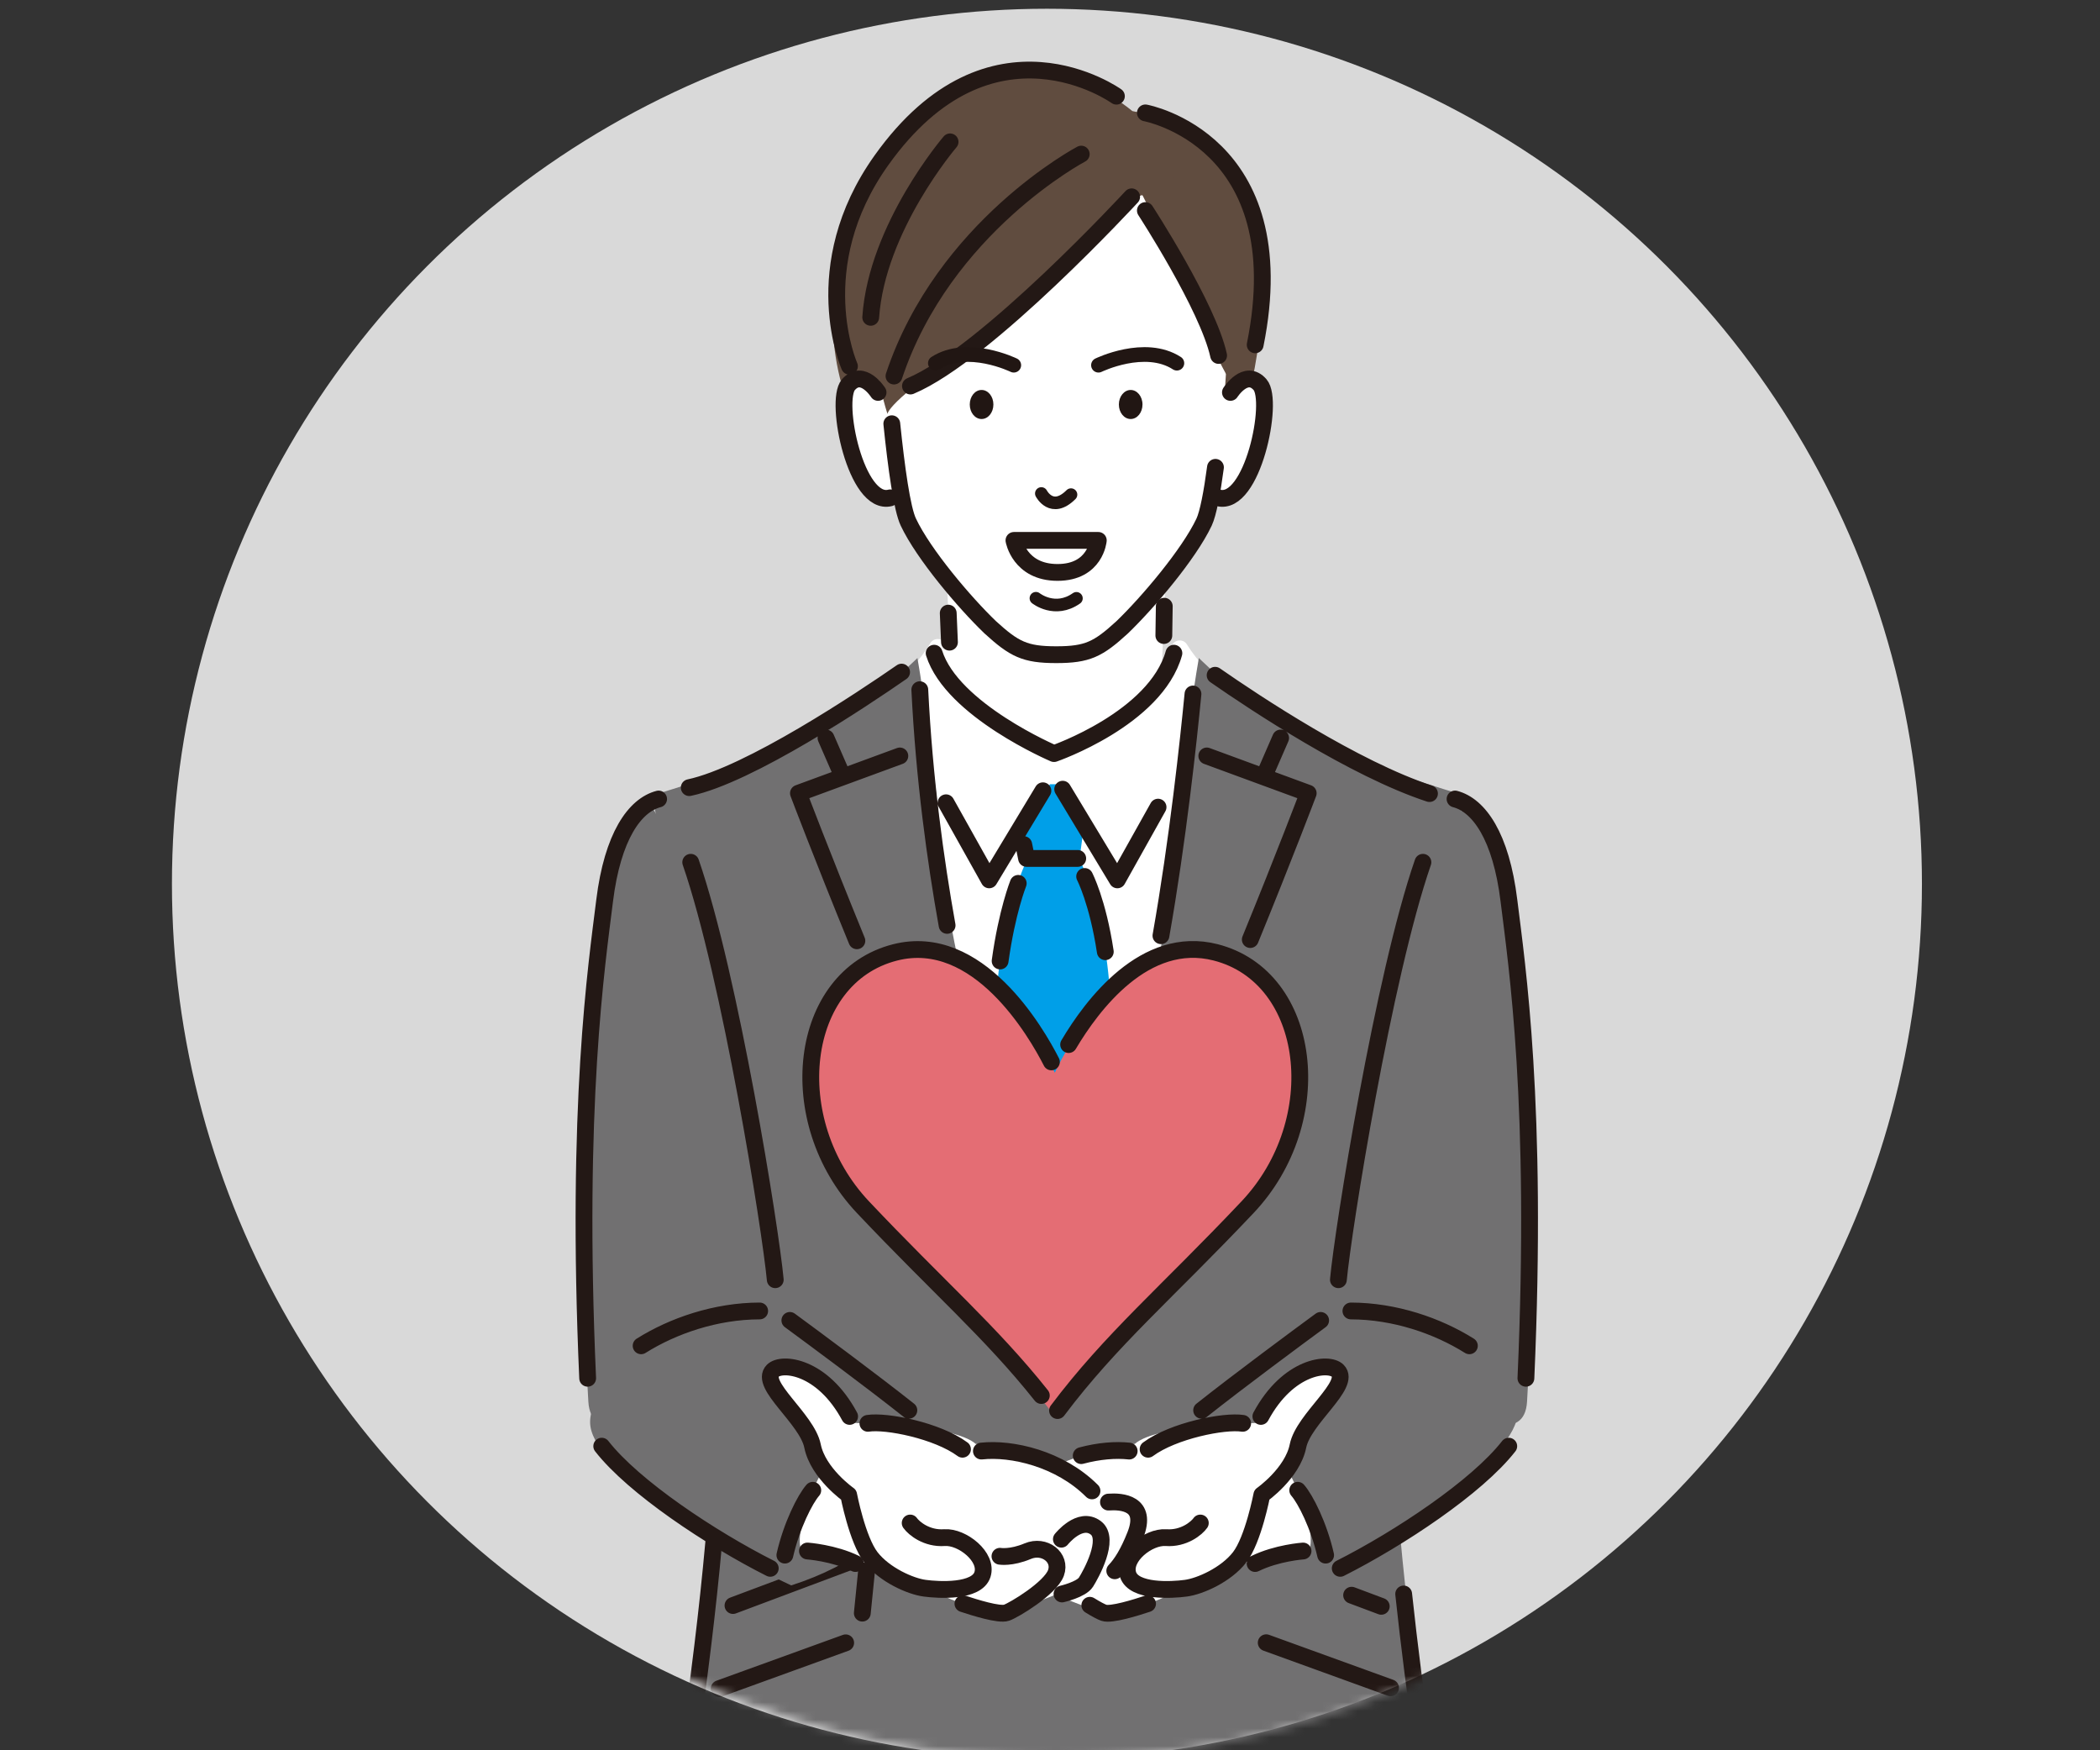 <svg id="_レイヤー_1" data-name="レイヤー 1" xmlns="http://www.w3.org/2000/svg" viewBox="0 0 240 200"><rect x="0" y="0" width="240" height="200" fill="#333333" stroke="none"/><defs><style>.cls-1{fill:#fff}.cls-4,.cls-5{stroke:#231815;stroke-width:1.92px;fill:none;stroke-linecap:round;stroke-linejoin:round}.cls-5{stroke-width:1.44px;stroke:#211613}.cls-9{fill:#604c3f}.cls-10{fill:#d9d9d9}.cls-11{fill:#717071}</style><mask id="mask" x="20.65" y="1" width="200" height="200" maskUnits="userSpaceOnUse"><circle class="cls-10" cx="120.65" cy="101" r="100" id="mask0_312_28" data-name="mask0 312 28"/></mask></defs><circle class="cls-10" cx="119.65" cy="101" r="100"/><g mask="url(#mask)"><path class="cls-1" d="M108.97 84.58l-.77-18.8h25.01l-.77 18.8s-4.6 5.4-11.73 5.4-11.73-5.4-11.73-5.4z"/><path class="cls-1" d="M79.21 90.18c19.01-6.8 25.14-13.32 27.11-16.68.38-.64 1.33-.64 1.69.01 2.58 4.61 10.83 8.23 12.6 8.97.22.09.46.1.68.03 1.8-.58 10.12-3.51 12.64-8.76.34-.71 1.32-.77 1.73-.1 2.06 3.4 8.29 9.83 27.02 16.53.46.17.74.64.64 1.12-1.77 8.57-17.31 80.03-42.22 80.03S80.38 99.88 78.56 91.29c-.1-.48.17-.96.64-1.13z"/><path d="M126.99 117.45c0-12.2-3.62-19.26-3.62-19.26l1.14-8.58h-8.25l1.14 8.58s-3.62 7.05-3.62 19.26-1.72 63.68-.95 74.93h15.12c.76-11.25-.95-62.72-.95-74.93z" fill="#009fe8"/><path class="cls-1" d="M121.01 88.16l7.24 12.01 6.51-11.64s-3.63-3.16-6.47-3.16-7.3 2.78-7.3 2.78zm-.15 0l-7.24 12.01-6.51-11.64s3.63-3.16 6.47-3.16 7.3 2.78 7.3 2.78z"/><path class="cls-9" d="M129.41 12.69c-6.23-5.14-15.71-6.01-22.82-.62-7.11 5.38-11.58 15.85-11.39 25.27.19 9.42 5.76 16.67 5.76 16.67l39.15-.16s14.6-36.55-10.71-41.16z"/><path class="cls-1" d="M144.01 43.96c-1.63-1.88-4.04.88-4.04.88l.75-11.55c-1.24-3.51-3.49-6.34-5.97-8.37-.82-.68-1.68-1.27-2.52-1.76-.56-.33-1.12-.62-1.67-.87-.28-.12-.55-.24-.81-.34-.27-.1-.53-.19-.79-.27-1.43-.44-14.34-.66-16.48 0-.78.24-1.6.58-2.44 1.01-.28.15-.56.3-.84.46-1.41.83-2.83 1.91-4.13 3.24-.26.26-.52.54-.76.82-1.49 1.7-2.77 3.74-3.6 6.08 0 0 .33 5.35.86 11.26-.88-1.54-3.3-2.09-4.59-.59-1.63 1.88 2.11 13.94 6.01 12.93 0 0 .52 2.07.84 2.76 1.73 3.67 6.43 9.21 9.36 12.02 2.74 2.5 3.96 3.13 7.54 3.13s4.8-.62 7.54-3.13c2.92-2.81 7.62-8.34 9.36-12.02.25-.54.5-1.49.74-2.72 3.79.42 7.27-11.13 5.68-12.97z"/><path class="cls-9" d="M142.53 44.03s.02.01 0 0zm-1.81-16.87c-3.56-8.72-25.62-17.55-36.45-6.24-8.52 8.9-2.98 26.02-2.84 26.38-.01-.09.27-1.88 12.18-9.53 6.74-4.33 11.12-14.04 16.95-15.48 5.09 10.02 7.04 15.87 9.57 20.47 0 0 4.28-6.58.6-15.6z"/><path d="M129.22 47.88c.75 0 1.35-.74 1.35-1.66s-.61-1.66-1.35-1.66-1.35.74-1.35 1.66.6 1.66 1.35 1.66zm-17.04 0c.75 0 1.35-.74 1.35-1.66s-.6-1.66-1.35-1.66-1.35.74-1.35 1.66.6 1.66 1.35 1.66z" fill="#211613"/><path class="cls-11" d="M82.51 165.57c-.55 10.99-2.05 23.38-3.66 34.41h84.13c-1.61-11.03-3.1-23.42-3.66-34.41-1.42-28.16 8.01-74.68 8.01-74.68s-12.66-3.79-18-6.33-12.32-9.37-12.32-9.37-1.71 9.5-3.23 26.03c-1.12 12.16-9.11 34.9-12.85 51.12-3.74-16.23-11.73-38.97-12.85-51.12-1.52-16.52-3.23-26.03-3.23-26.03s-6.99 6.82-12.32 9.37c-5.34 2.54-18 6.33-18 6.33s9.42 46.52 8 74.68z"/><path class="cls-4" d="M108.51 73.38l-.14-3.32m24.69-.79l-.05 3.35m-26.25 2.02c2.06 6.52 13.7 11.47 13.7 11.47s11.6-4 13.7-11.47m-55.38 124.9c1.08-7.46 2.09-15.51 2.79-23.3m15.08 11.48l-14.46 5.24m1.58-9.5l15.45-5.79-.67 6.66m64.08 15.26c-.81-5.61-1.58-11.54-2.21-17.45m2.95-91.46c-8.61-2.83-19.91-10.33-24.5-13.52m5.84 110.55l14.21 5.15m-1.06-9.31l-3.39-1.27M105.12 78.81c.5 10.15 1.79 19.51 3.12 26.93M78.77 90c6.86-1.45 19.79-10.09 24.27-13.2m33.3 2.5c-.51 5.26-1.73 16.7-3.66 27.62m-.33-14.69l-4.65 8.31-6.25-10.36m-13.33 1.55l4.93 8.81 6.14-10.18m27.17-6.03l-1.58 3.63m-6.86-1.58l11.59 4.26s-2.69 7.12-6.62 16.72M94.4 84.33l1.58 3.63m6.86-1.58l-11.59 4.26s2.72 7.19 6.68 16.86M117 96.51l.32 1.58h5.85m.79 2.06s1.49 2.85 2.36 8.6m-9.95-7.81s-1.29 3.21-2.07 8.87"/><path class="cls-4" d="M101.92 48.42c.52 5.03 1.17 9.74 1.89 11.24 1.73 3.67 6.43 9.21 9.36 12.02 2.74 2.5 3.96 3.13 7.54 3.13s4.8-.62 7.54-3.13c2.92-2.81 7.62-8.34 9.36-12.02.46-.98.91-3.34 1.3-6.26m1.71-8.56s1.76-2.76 3.39-.88c1.63 1.88-.88 13.94-4.77 12.93m-38.89-12.05s-1.76-2.76-3.39-.88c-1.63 1.88.88 13.94 4.77 12.93"/><path class="cls-5" d="M119.01 56.39s1.19 2.32 3.39.13"/><path class="cls-4" d="M129.33 22.49s-16.56 17.96-25.28 21.62m26.85-20.05s7.15 10.98 8.37 16.56M130.9 12.9s17.26 3.14 12.55 26.5m-15.86-28.41s-14.3-10.28-26.85 7.32c-8.71 12.21-3.66 23.54-3.66 23.54m26.49-24.24s-15.71 8.28-21.4 25.36m6.41-26.76s-8.37 9.76-9.07 20.05"/><path d="M125.54 41.73s5.3-2.59 8.96-.23m-18.64.23s-5.3-2.59-8.96-.23" stroke-width="1.68" stroke="#211613" fill="none" stroke-linecap="round" stroke-linejoin="round"/><path class="cls-5" d="M118.39 68.36s2.17 1.74 4.63.01"/><path class="cls-4" d="M120.86 65.41c4.35 0 4.66-3.66 4.66-3.66h-9.64s.63 3.66 4.98 3.66z"/><path class="cls-11" d="M167.18 92.31s3.92 1.39 4.82 9.54c.9 8.15 4.49 24.92 2.52 58.31-.56 9.45-21.66-9.19-21.66-9.19s2.38-38.46 14.32-58.66z"/><path class="cls-11" d="M151.6 149.74s-17.31 12.64-18.96 14.73c0 0 3.46 10.98 17.82 15.57 8.43-3.87 22.14-12.95 22.94-18.15.79-5.21-10.57-13.23-21.79-12.14z"/><path class="cls-1" d="M133.3 164.63s6.9-2.68 11.89 1.01c2.87 2.12 5.45 10.16 4.35 11.55-5.53.32-12.73 3.27-12.73 3.27-1.18-1.55-3.51-15.84-3.51-15.84z"/><path class="cls-1" d="M144.22 170.82s3.5-2.45 4.13-5.58c.63-3.13 6.13-7 4.54-8.6-1.07-1.07-6.05-.53-9.15 5.96 0 0-11.44.1-14.05 2.39 0 0-10.56 1.08-14.42 6.74 0 0-5.7-1.09-3.81 3.69 1.89 4.78 3.68 5.25 5.3 5.49 1.62.24 7.33 2.9 9.1 3.25 1.76.35 6.23-1.1 7.18-1.66.95-.56 6.78-1.72 8.64-4.54 1.86-2.82 2.54-7.14 2.54-7.14z"/><path class="cls-4" d="M166.29 91.3c2.73.71 5.26 4.26 6.16 11.62.91 7.36 3.32 23.36 1.94 54.57m-21.43-11.26c.53-5.76 5.15-34.66 9.66-47.7m-9.45 80.68c6.75-3.41 15.62-9.29 19.26-13.96m-21.5-14.37c-2.78 2.04-9.28 6.85-13.6 10.27m30.6-7.37c-3.65-2.29-8.53-3.97-13.54-3.98m-5.47 27.43s-3 .21-5.48 1.43m4.87-8.37c.89 1.02 2.41 4.01 3.19 7.41m-22.45-11.89c-1.54-.17-3.47-.02-5.48.52m18.45-3.69c-2.11-.33-7.93.83-10.81 2.96m-.06 17.65c-1.3.43-4.15 1.33-4.99 1.04-.27-.09-.89-.41-1.61-.86m-10.02-11.79c-1.48-.11-4.53.09-3.07 3.78.8 2.03 1.59 3.28 2.35 4.07m23.37-5.46c-.42.6-1.89 1.82-3.92 1.67-2.03-.14-4.99 2.21-4.34 4.22.65 2.02 4.99 1.78 6.6 1.56 1.61-.21 4.59-1.52 6.15-3.53 1.56-2.01 2.54-7.14 2.54-7.14s3.5-2.45 4.13-5.58c.63-3.13 6.13-7 4.54-8.6-1.02-1.03-5.67-.57-8.78 5.22"/><path d="M120.55 161.86c-6.2-8.33-12.62-13.68-21.97-23.57-9.34-9.89-7.42-26.3 3.66-29.12 11.07-2.82 18.31 13.41 18.31 13.41s7.24-16.23 18.31-13.41 13 19.24 3.66 29.12c-9.35 9.89-15.76 15.24-21.97 23.57z" fill="#e46d74"/><path class="cls-4" d="M119.01 159.46c-5.73-7.21-11.83-12.46-20.38-21.51-9.34-9.89-7.42-26.3 3.66-29.12 9.48-2.42 16.15 9.13 17.87 12.51m1.97-1.98c2.68-4.52 8.71-12.6 16.79-10.54 11.07 2.82 13 19.24 3.66 29.12-9.22 9.76-15.6 15.1-21.72 23.24"/><path class="cls-11" d="M74.58 92.31s-3.92 1.39-4.82 9.54c-.9 8.15-4.49 24.92-2.52 58.31.56 9.45 21.66-9.19 21.66-9.19s-2.38-38.46-14.32-58.66z"/><path class="cls-11" d="M89.28 150.86s17.31 12.64 18.96 14.73c0 0-3.46 10.98-17.82 15.57-8.43-3.87-22.14-12.95-22.94-18.15-.79-5.21 10.57-13.23 21.79-12.14z"/><path class="cls-1" d="M107.9 164.63s-6.9-2.68-11.89 1.01c-2.87 2.12-5.45 10.16-4.35 11.55 5.53.32 12.73 3.27 12.73 3.27 1.18-1.55 3.52-15.84 3.52-15.84z"/><path class="cls-1" d="M96.98 170.82s-3.5-2.45-4.13-5.58c-.63-3.13-6.13-7-4.54-8.6 1.07-1.07 6.05-.53 9.15 5.96 0 0 11.44.1 14.05 2.39 0 0 10.56 1.08 14.42 6.74 0 0 5.7-1.09 3.81 3.69-1.89 4.78-3.68 5.25-5.3 5.49-1.62.24-7.33 2.9-9.1 3.25-1.76.35-6.23-1.1-7.18-1.66-.95-.56-6.78-1.72-8.64-4.54-1.86-2.82-2.54-7.14-2.54-7.14z"/><path class="cls-4" d="M88.03 179.21c-6.76-3.41-15.62-9.29-19.26-13.96m21.5-14.37c2.78 2.04 9.28 6.85 13.6 10.27m-30.6-7.37c3.65-2.29 8.53-3.97 13.55-3.98m5.46 27.43s3 .21 5.48 1.43m-4.87-8.37c-.89 1.02-2.41 4.01-3.19 7.41m22.46-11.89c3.46-.38 8.95.86 12.64 4.55m-25.61-7.72c2.11-.33 7.93.83 10.81 2.96m.05 17.65c1.3.43 4.15 1.33 4.99 1.03.84-.29 4.98-2.77 5.64-4.54.65-1.77-1.32-3.3-3.23-2.49-1.91.8-3.17.58-3.17.58m7.09 4.31s2.2-.5 2.74-1.35c.54-.85 2.82-4.93 1.12-6.21-1.82-1.37-3.93 1.3-3.93 1.3m5.38-4.24c1.48-.11 4.53.09 3.07 3.78-.8 2.03-1.59 3.28-2.35 4.07"/><path class="cls-4" d="M104.02 174.03c.42.6 1.89 1.82 3.92 1.67 2.03-.14 4.99 2.21 4.34 4.22-.65 2.02-4.98 1.78-6.6 1.56-1.62-.21-4.59-1.52-6.15-3.53-1.56-2.02-2.54-7.14-2.54-7.14s-3.5-2.45-4.13-5.58c-.63-3.13-6.13-7-4.54-8.6 1.02-1.03 5.67-.57 8.78 5.22M75.27 91.3c-2.73.71-5.26 4.26-6.17 11.62-.91 7.36-3.32 23.36-1.94 54.57m21.44-11.26c-.53-5.76-5.15-34.66-9.66-47.7"/></g></svg>